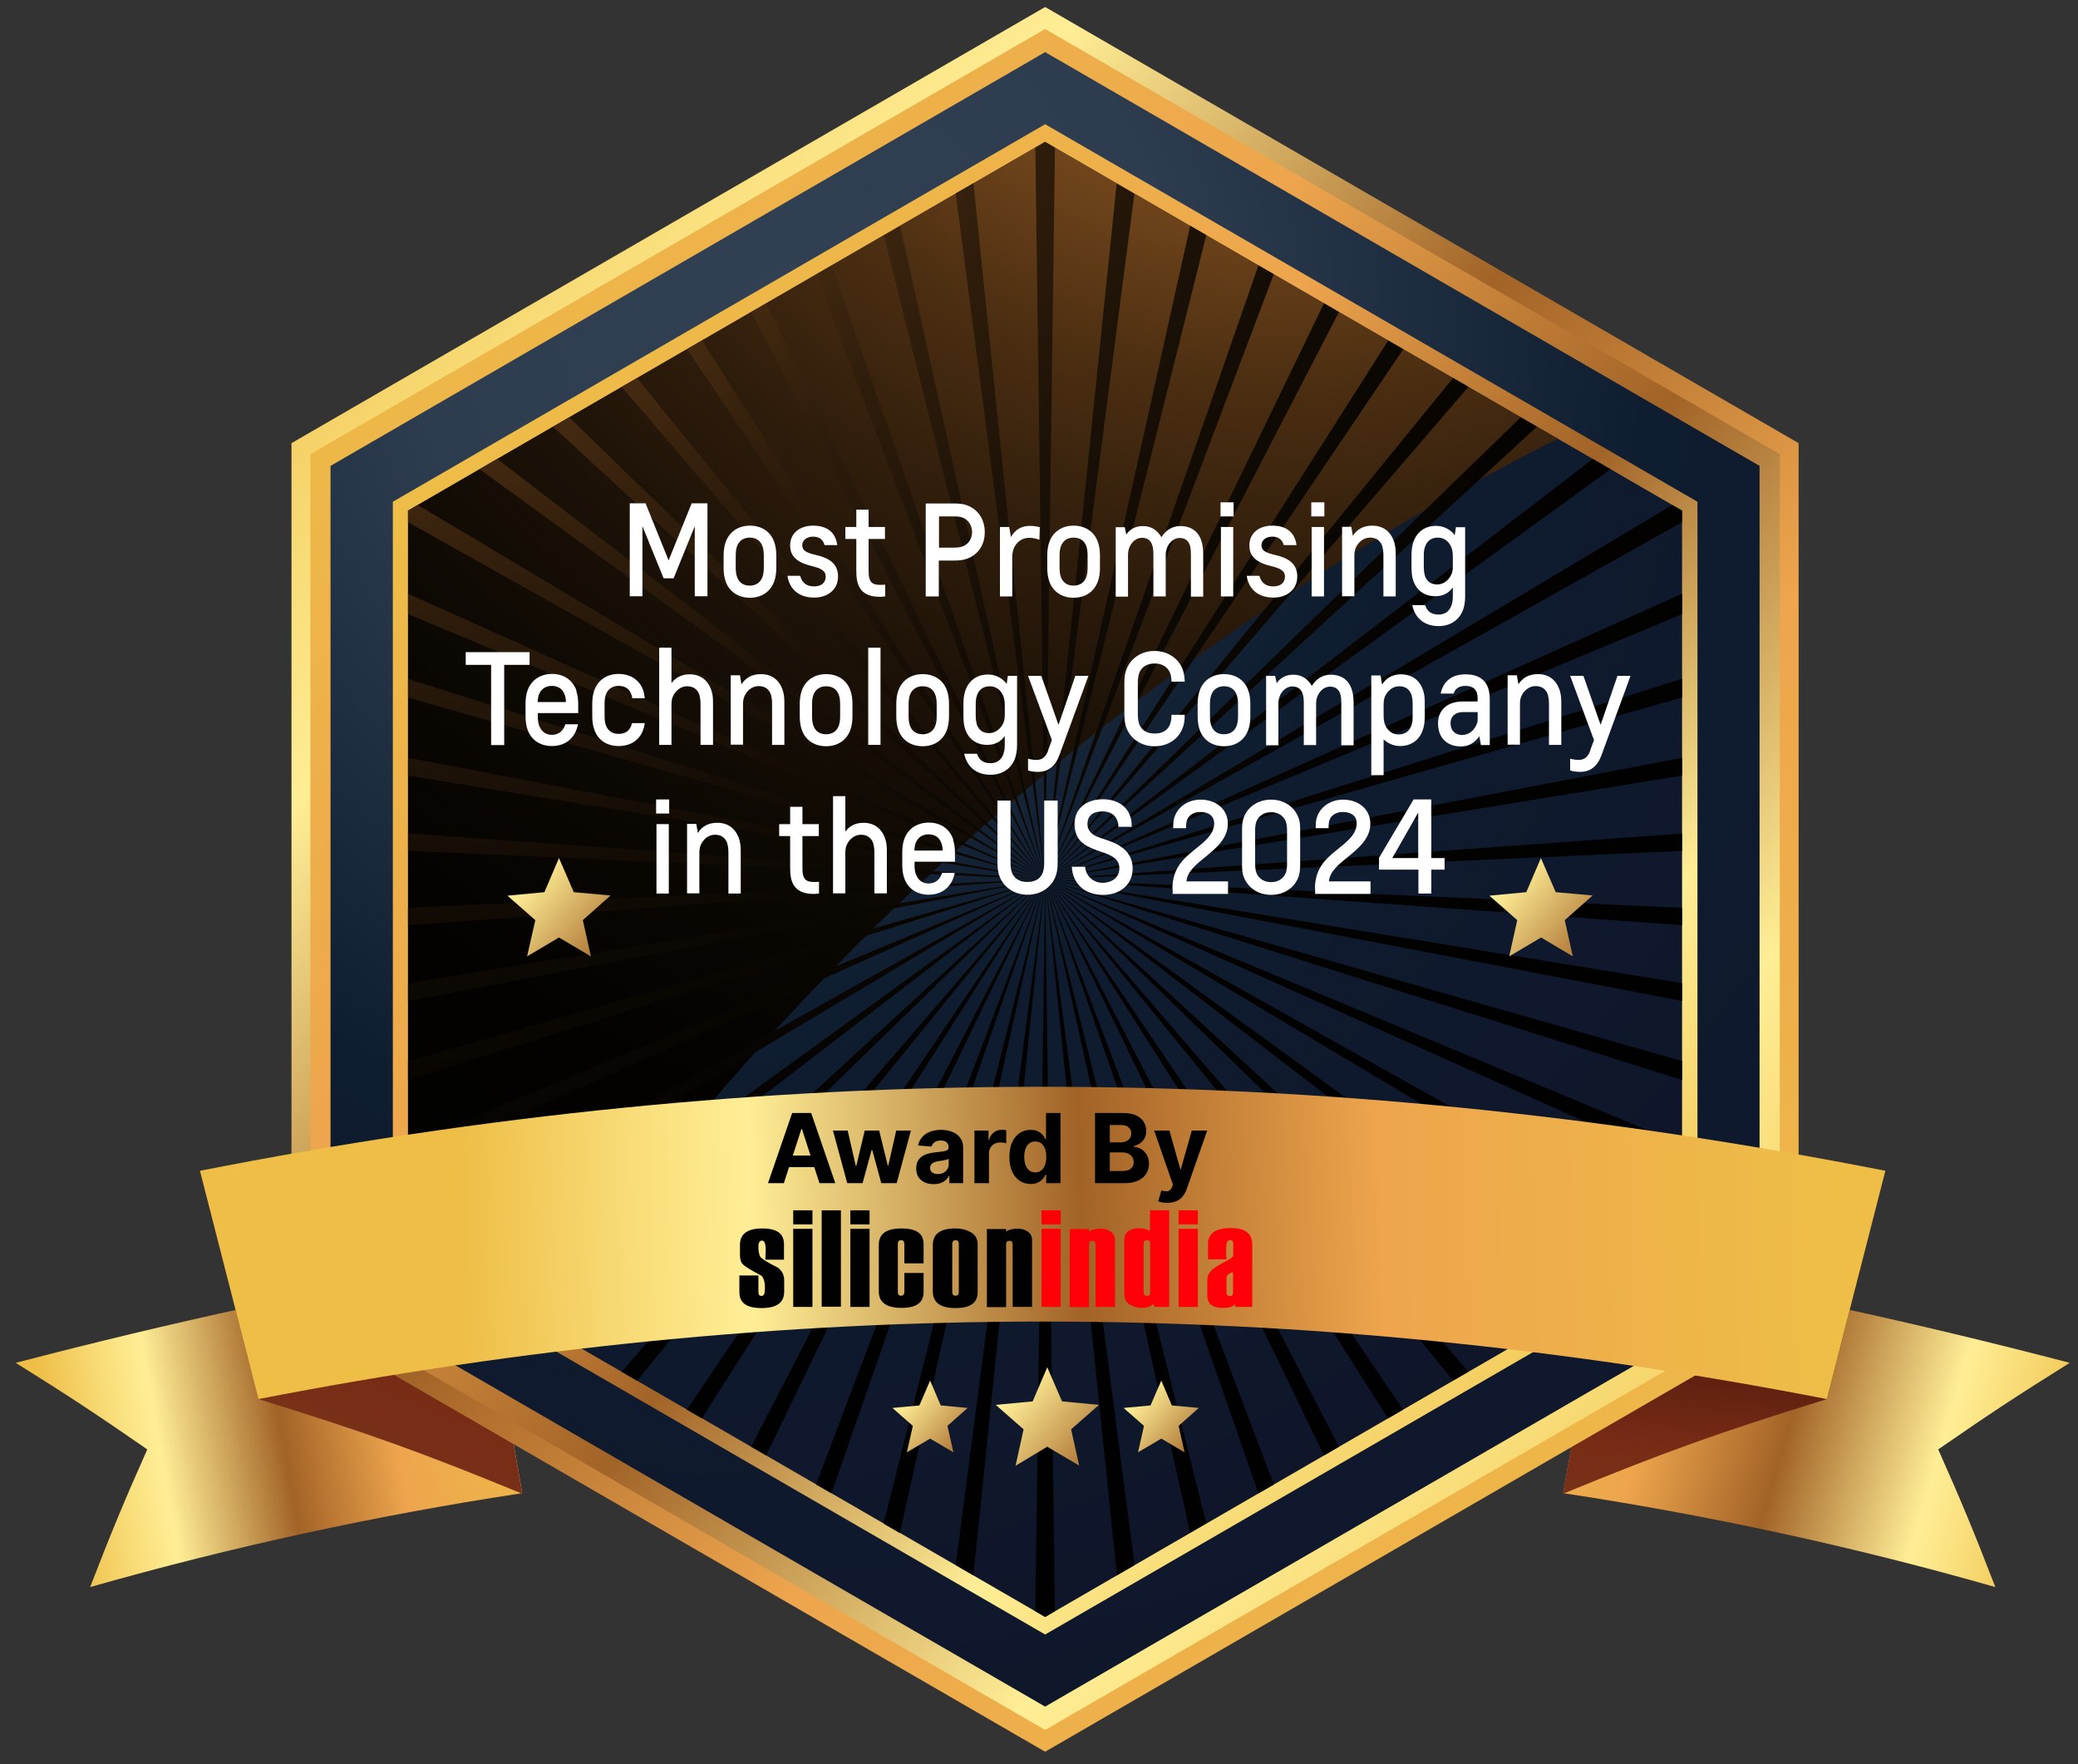 <svg width="86" height="73" viewBox="0 0 86 73" fill="none" xmlns="http://www.w3.org/2000/svg">
<rect x="0" y="0" width="86" height="73" fill="#333333" stroke="none"/>
<g clip-path="url(#clip0_212_9182)">
<path d="M21.614 61.789C15.566 62.707 9.589 64.007 3.731 65.675C4.614 63.393 5.084 62.252 6.095 59.978C3.97 58.51 2.887 57.792 0.651 56.396C7.074 54.72 13.377 53.348 19.935 52.207C20.604 56.037 20.946 57.952 21.614 61.789Z" fill="url(#paint0_linear_212_9182)"/>
<path d="M64.695 61.789C70.744 62.707 76.721 63.999 82.579 65.675C81.695 63.393 81.226 62.252 80.215 59.978C82.34 58.51 83.422 57.792 85.659 56.396C79.236 54.72 72.933 53.348 66.375 52.207C65.706 56.037 65.364 57.952 64.695 61.789Z" fill="url(#paint1_linear_212_9182)"/>
<path d="M21.614 61.813C17.404 60.082 15.216 59.3 10.695 57.896C9.724 54.114 9.246 52.231 8.275 48.449C13.091 49.782 15.43 50.548 19.935 52.231C20.604 56.061 20.946 57.976 21.614 61.813Z" fill="url(#paint2_linear_212_9182)"/>
<path d="M64.688 61.813C68.898 60.082 71.086 59.3 75.607 57.896C76.578 54.114 77.055 52.231 78.026 48.449C73.211 49.782 70.871 50.548 66.367 52.231C65.69 56.061 65.356 57.976 64.688 61.813Z" fill="url(#paint3_linear_212_9182)"/>
<path d="M74.437 54.441L43.254 72.489L12.064 54.441V18.338L43.254 0.29L74.437 18.338V54.441Z" fill="url(#paint4_linear_212_9182)"/>
<path style="mix-blend-mode:screen" d="M12.844 18.793L43.254 1.2L73.657 18.793V53.986L43.254 71.587L12.844 53.986V18.793Z" fill="url(#paint5_linear_212_9182)"/>
<path d="M72.821 53.508L43.254 70.622L13.679 53.508V19.279L43.254 2.157L72.821 19.279V53.508Z" fill="url(#paint6_radial_212_9182)"/>
<path d="M16.258 20.763L43.254 5.141L70.251 20.763V52.016L43.254 67.638L16.258 52.016V20.763Z" fill="url(#paint7_linear_212_9182)"/>
<path d="M69.614 51.648L43.254 66.912L16.887 51.648V21.13L43.254 5.875L69.614 21.13V51.648Z" fill="url(#paint8_radial_212_9182)"/>
<path style="mix-blend-mode:screen" d="M35.335 39.226C43.907 30.633 53.776 23.548 64.472 18.154L43.246 5.867L16.887 21.13V51.649L22.378 54.824C26.206 49.271 30.536 44.037 35.343 39.226H35.335Z" fill="url(#paint9_radial_212_9182)"/>
<path style="mix-blend-mode:screen" d="M34.412 61.797L43.246 36.393L33.775 61.43L34.412 61.797ZM31.706 60.226L43.246 36.385L31.085 59.867L31.706 60.226ZM29.048 58.694L43.246 36.393L28.427 58.335L29.048 58.694ZM26.366 57.138L43.254 36.393L25.729 56.771L26.366 57.138ZM37.245 63.433L43.246 36.393L36.569 63.05L37.237 63.441L37.245 63.433ZM40.286 65.188L43.254 36.385L39.553 64.765L40.286 65.188ZM16.887 44.691L43.254 36.393L16.887 43.909V44.691ZM43.254 66.912L43.66 66.672L43.254 36.393L42.848 66.672L43.254 66.912ZM16.887 48.21L43.254 36.385L16.887 47.356V48.202V48.21ZM16.887 38.284L43.254 36.385L16.887 37.566V38.284ZM16.887 51.648L17.293 51.88L43.254 36.385L16.887 51.17V51.648ZM23.564 55.51L43.254 36.385L22.896 55.119L23.564 55.51ZM20.58 53.787L43.246 36.385L19.847 53.356L20.58 53.779V53.787ZM16.887 41.428L43.254 36.393L16.887 40.694V41.428ZM69.614 43.909L43.246 36.393L69.614 44.691V43.909ZM66.653 53.364L43.254 36.393L65.921 53.795L66.653 53.372V53.364ZM46.955 64.765L43.254 36.385L46.223 65.188L46.955 64.765ZM69.614 47.364L43.246 36.393L69.614 48.218V47.372V47.364ZM69.614 37.566L43.246 36.385L69.614 38.284V37.566ZM69.614 40.686L43.246 36.385L69.614 41.42V40.686ZM69.614 51.648V51.17L43.246 36.385L69.208 51.88L69.614 51.648ZM49.924 63.042L43.246 36.385L49.255 63.425L49.924 63.034V63.042ZM63.613 55.119L43.254 36.385L62.944 55.51L63.613 55.119ZM55.415 59.867L43.254 36.385L54.794 60.226L55.415 59.867ZM60.772 56.763L43.246 36.385L60.135 57.13L60.772 56.763ZM58.066 58.335L43.246 36.393L57.445 58.694L58.066 58.335ZM52.717 61.43L43.246 36.393L52.081 61.797L52.717 61.43ZM57.453 14.093L43.254 36.393L58.074 14.452L57.453 14.093ZM54.794 12.553L43.254 36.393L55.415 12.912L54.794 12.553ZM60.135 15.641L43.246 36.385L60.772 16.008L60.135 15.641ZM46.215 7.59L43.246 36.393L46.947 8.021L46.215 7.598V7.59ZM49.255 9.346L43.246 36.385L49.924 9.729L49.255 9.338V9.346ZM52.081 10.981L43.246 36.385L52.717 11.348L52.081 10.981ZM62.936 17.268L43.246 36.393L63.605 17.66L62.936 17.268ZM69.614 31.359L43.246 36.393L69.614 32.093V31.359ZM69.614 34.494L43.246 36.393L69.614 35.212V34.494ZM65.921 18.992L43.254 36.393L66.653 19.415L65.921 18.992ZM69.614 28.088L43.246 36.385L69.614 28.861V28.08V28.088ZM69.614 21.13L69.208 20.899L43.246 36.393L69.614 21.609V21.13ZM69.614 24.569L43.246 36.393L69.614 25.415V24.569ZM25.729 16.016L43.254 36.393L26.366 15.649L25.729 16.016ZM16.887 25.415L43.254 36.393L16.887 24.569V25.415ZM22.888 17.66L43.246 36.393L23.556 17.268L22.888 17.66ZM19.847 19.415L43.246 36.393L20.58 18.992L19.847 19.415ZM16.887 21.13V21.609L43.254 36.393L17.293 20.899L16.887 21.13ZM43.254 5.875L42.848 6.114L43.254 36.393L43.66 6.114L43.254 5.875ZM16.887 28.869L43.254 36.393L16.887 28.096V28.877V28.869ZM16.887 32.093L43.254 36.393L16.887 31.359V32.093ZM36.577 9.737L43.254 36.393L37.253 9.354L36.585 9.745L36.577 9.737ZM33.783 11.356L43.254 36.393L34.42 10.989L33.783 11.356ZM39.553 8.013L43.254 36.385L40.286 7.582L39.553 8.005V8.013ZM16.887 35.205L43.254 36.385L16.887 34.486V35.205ZM28.435 14.452L43.254 36.393L29.056 14.093L28.435 14.452ZM31.093 12.912L43.254 36.393L31.714 12.553L31.093 12.912Z" fill="url(#paint10_radial_212_9182)"/>
<path d="M65.093 39.577L63.78 38.795L62.459 39.577L62.793 38.077L61.639 37.064L63.167 36.92L63.772 35.508L64.385 36.92L65.913 37.056L64.759 38.077L65.093 39.577Z" fill="url(#paint11_linear_212_9182)"/>
<path d="M24.456 39.577L23.134 38.795L21.813 39.577L22.155 38.077L21.002 37.064L22.53 36.92L23.134 35.508L23.747 36.92L25.267 37.056L24.121 38.077L24.456 39.577Z" fill="url(#paint12_linear_212_9182)"/>
<path d="M44.663 60.648L43.342 59.867L42.029 60.656L42.363 59.148L41.209 58.135L42.737 57.992L43.342 56.579L43.955 57.992L45.483 58.135L44.329 59.148L44.663 60.648Z" fill="url(#paint13_linear_212_9182)"/>
<path d="M49.024 60.098L48.061 59.532L47.098 60.098L47.345 59.005L46.502 58.263L47.616 58.159L48.061 57.13L48.499 58.159L49.613 58.263L48.778 59.005L49.024 60.098Z" fill="url(#paint14_linear_212_9182)"/>
<path d="M39.458 60.098L38.495 59.532L37.532 60.098L37.779 59.005L36.935 58.263L38.049 58.159L38.495 57.13L38.933 58.159L40.047 58.263L39.211 59.005L39.458 60.098Z" fill="url(#paint15_linear_212_9182)"/>
<path d="M75.607 57.896C53.633 53.619 32.669 53.619 10.695 57.896C9.724 54.114 9.246 52.231 8.275 48.449C31.826 43.813 54.476 43.813 78.026 48.449C77.055 52.223 76.578 54.114 75.607 57.896Z" fill="url(#paint16_linear_212_9182)"/>
<path d="M27.886 23.931H27.464L26.588 21.776C26.588 21.776 26.588 21.944 26.588 22.072V24.673H26.063V20.827H26.716L27.671 23.189L28.626 20.827H29.279V24.673H28.753V22.072C28.753 21.944 28.753 21.776 28.753 21.776L27.878 23.931H27.886Z" fill="white"/>
<path d="M32.128 23.508C32.128 23.723 32.096 23.899 32.048 24.042C31.897 24.481 31.523 24.736 31.038 24.736C30.552 24.736 30.17 24.481 30.027 24.042C29.979 23.907 29.947 23.723 29.947 23.508V22.981C29.947 22.766 29.979 22.582 30.027 22.447C30.178 22.008 30.552 21.752 31.038 21.752C31.523 21.752 31.905 22.008 32.048 22.447C32.096 22.582 32.128 22.766 32.128 22.981V23.508ZM31.611 22.989C31.611 22.814 31.587 22.678 31.547 22.582C31.459 22.359 31.276 22.247 31.03 22.247C30.783 22.247 30.6 22.367 30.512 22.582C30.473 22.678 30.449 22.814 30.449 22.989V23.492C30.449 23.667 30.473 23.803 30.512 23.899C30.6 24.122 30.783 24.234 31.03 24.234C31.276 24.234 31.459 24.114 31.547 23.899C31.587 23.803 31.611 23.667 31.611 23.492V22.989Z" fill="white"/>
<path d="M32.701 22.566C32.701 22.072 33.091 21.752 33.648 21.752C34.205 21.752 34.579 22.008 34.651 22.558H34.126C34.062 22.327 33.903 22.207 33.648 22.207C33.393 22.207 33.202 22.351 33.202 22.558C33.202 22.766 33.33 22.861 33.736 22.957C34.261 23.077 34.683 23.284 34.683 23.859C34.683 24.401 34.253 24.729 33.696 24.729C33.091 24.729 32.677 24.409 32.59 23.827H33.115C33.194 24.114 33.377 24.266 33.688 24.266C33.998 24.266 34.165 24.114 34.173 23.875C34.173 23.619 34.006 23.524 33.553 23.412C32.757 23.221 32.701 22.806 32.701 22.566Z" fill="white"/>
<path d="M36.617 24.681C36.545 24.689 36.489 24.697 36.426 24.697C35.877 24.697 35.566 24.489 35.471 24.018C35.447 23.907 35.439 23.755 35.439 23.588V22.303H34.985V21.808H35.439V21.09H35.948V21.808H36.625V22.303H35.948V23.596C35.948 23.747 35.956 23.859 35.98 23.931C36.036 24.138 36.171 24.202 36.434 24.202C36.497 24.202 36.537 24.202 36.633 24.194V24.681H36.617Z" fill="white"/>
<path d="M38.853 23.189V24.681H38.312V20.835H39.474C39.736 20.835 39.896 20.859 40.031 20.915C40.477 21.082 40.755 21.489 40.755 22.024C40.755 22.558 40.477 22.949 40.031 23.117C39.896 23.165 39.744 23.197 39.474 23.197H38.853V23.189ZM39.474 22.662C39.705 22.662 39.824 22.63 39.919 22.574C40.111 22.471 40.23 22.263 40.23 22.024C40.23 21.784 40.111 21.561 39.919 21.457C39.824 21.401 39.712 21.369 39.474 21.369H38.861V22.662H39.474Z" fill="white"/>
<path d="M43.016 22.335C42.88 22.287 42.745 22.255 42.594 22.255C42.204 22.255 41.893 22.574 41.893 23.037V24.681H41.384V21.808H41.766L41.838 22.223C42.021 21.912 42.267 21.761 42.634 21.761C42.769 21.761 42.92 21.784 43.032 21.816L43.016 22.343V22.335Z" fill="white"/>
<path d="M45.523 23.508C45.523 23.723 45.491 23.899 45.443 24.042C45.292 24.481 44.918 24.736 44.432 24.736C43.947 24.736 43.565 24.481 43.421 24.042C43.374 23.907 43.342 23.723 43.342 23.508V22.981C43.342 22.766 43.374 22.582 43.421 22.447C43.573 22.008 43.947 21.752 44.432 21.752C44.918 21.752 45.3 22.008 45.443 22.447C45.491 22.582 45.523 22.766 45.523 22.981V23.508ZM45.013 22.989C45.013 22.814 44.989 22.678 44.95 22.582C44.862 22.359 44.679 22.247 44.432 22.247C44.185 22.247 44.002 22.367 43.915 22.582C43.875 22.678 43.851 22.814 43.851 22.989V23.492C43.851 23.667 43.875 23.803 43.915 23.899C44.002 24.122 44.185 24.234 44.432 24.234C44.679 24.234 44.862 24.114 44.95 23.899C44.989 23.803 45.013 23.667 45.013 23.492V22.989Z" fill="white"/>
<path d="M48.244 24.681H47.735V22.918C47.735 22.495 47.6 22.255 47.257 22.255C46.947 22.255 46.684 22.574 46.684 22.949V24.689H46.175V21.816H46.549L46.613 22.12C46.764 21.896 46.995 21.769 47.297 21.769C47.663 21.769 47.902 21.952 48.069 22.231C48.228 21.968 48.491 21.769 48.849 21.769C49.343 21.769 49.645 22.04 49.748 22.479C49.78 22.606 49.796 22.774 49.796 22.957V24.689H49.287V22.973C49.287 22.822 49.279 22.694 49.255 22.598C49.191 22.383 49.064 22.263 48.817 22.263C48.507 22.263 48.244 22.582 48.244 22.957V24.697V24.681Z" fill="white"/>
<path d="M50.513 20.787H51.054V21.37H50.513V20.787ZM50.529 21.808H51.038V24.681H50.529V21.808Z" fill="white"/>
<path d="M51.707 22.566C51.707 22.072 52.097 21.752 52.654 21.752C53.211 21.752 53.585 22.008 53.657 22.558H53.131C53.068 22.327 52.908 22.207 52.654 22.207C52.399 22.207 52.208 22.351 52.208 22.558C52.208 22.766 52.335 22.861 52.741 22.957C53.267 23.077 53.688 23.284 53.688 23.859C53.688 24.401 53.259 24.729 52.702 24.729C52.097 24.729 51.683 24.409 51.595 23.827H52.12C52.2 24.114 52.383 24.266 52.694 24.266C53.004 24.266 53.171 24.114 53.179 23.875C53.179 23.619 53.012 23.524 52.558 23.412C51.762 23.221 51.707 22.806 51.707 22.566Z" fill="white"/>
<path d="M54.269 20.787H54.81V21.37H54.269V20.787ZM54.285 21.808H54.795V24.681H54.285V21.808Z" fill="white"/>
<path d="M57.715 22.494C57.755 22.614 57.763 22.806 57.763 22.957V24.681H57.254V22.973C57.254 22.806 57.23 22.694 57.206 22.598C57.127 22.375 56.959 22.247 56.697 22.247C56.434 22.247 56.219 22.431 56.116 22.654C56.076 22.742 56.052 22.837 56.052 23.005V24.673H55.543V21.8H55.925L55.988 22.175C56.156 21.912 56.41 21.752 56.792 21.752C57.27 21.752 57.588 22.024 57.715 22.486V22.494Z" fill="white"/>
<path d="M60.063 25.072C60.103 24.976 60.127 24.84 60.127 24.665V24.601C60.127 24.473 60.127 24.306 60.127 24.306C59.968 24.529 59.737 24.673 59.403 24.673C58.925 24.673 58.583 24.401 58.464 23.939C58.432 23.819 58.416 23.628 58.416 23.476V22.997C58.416 22.822 58.432 22.654 58.464 22.534C58.591 22.024 58.965 21.761 59.434 21.761C59.745 21.761 60.039 21.912 60.206 22.151L60.254 21.816H60.636V24.681C60.636 24.896 60.604 25.08 60.557 25.215C60.406 25.654 60.023 25.909 59.538 25.909C58.989 25.909 58.567 25.614 58.448 25.04H58.981C59.068 25.319 59.259 25.431 59.538 25.431C59.785 25.431 59.968 25.311 60.055 25.088L60.063 25.072ZM60.127 23.029C60.127 22.901 60.111 22.79 60.087 22.71C60.008 22.455 59.809 22.247 59.506 22.247C59.228 22.247 59.044 22.399 58.973 22.638C58.941 22.726 58.925 22.83 58.925 22.989V23.46C58.925 23.628 58.949 23.739 58.973 23.835C59.053 24.058 59.22 24.186 59.482 24.186C59.745 24.186 59.96 24.003 60.063 23.779C60.103 23.691 60.127 23.596 60.127 23.428V23.037V23.029Z" fill="white"/>
<path d="M21.917 26.987V27.513H20.866V30.832H20.325V27.513H19.274V26.987H21.909H21.917Z" fill="white"/>
<path d="M23.851 28.598C23.898 28.734 23.93 28.917 23.93 29.133V29.508H22.259V29.683C22.259 30.122 22.482 30.409 22.84 30.409C23.11 30.409 23.317 30.25 23.397 29.971H23.922C23.803 30.561 23.389 30.872 22.84 30.872C22.354 30.872 21.972 30.617 21.829 30.178C21.781 30.042 21.75 29.859 21.75 29.643V29.117C21.75 28.901 21.781 28.718 21.829 28.582C21.98 28.143 22.362 27.888 22.848 27.888C23.333 27.888 23.707 28.143 23.859 28.582L23.851 28.598ZM22.259 29.053H23.421C23.421 28.909 23.397 28.806 23.357 28.718C23.27 28.495 23.079 28.383 22.84 28.383C22.601 28.383 22.402 28.503 22.315 28.718C22.275 28.806 22.259 28.909 22.251 29.053H22.259Z" fill="white"/>
<path d="M26.159 29.923H26.684C26.668 30.026 26.652 30.114 26.62 30.194C26.469 30.633 26.095 30.872 25.602 30.872C25.108 30.872 24.734 30.617 24.591 30.178C24.543 30.042 24.511 29.859 24.511 29.643V29.117C24.511 28.901 24.543 28.718 24.591 28.582C24.742 28.143 25.116 27.888 25.602 27.888C26.087 27.888 26.469 28.136 26.62 28.566C26.652 28.662 26.668 28.766 26.684 28.893H26.167C26.159 28.822 26.143 28.758 26.119 28.71C26.031 28.487 25.848 28.383 25.602 28.383C25.355 28.383 25.172 28.503 25.084 28.718C25.044 28.814 25.021 28.949 25.021 29.125V29.628C25.021 29.803 25.044 29.939 25.084 30.034C25.172 30.258 25.355 30.369 25.602 30.369C25.848 30.369 26.031 30.266 26.119 30.042C26.135 30.011 26.151 29.963 26.159 29.907V29.923Z" fill="white"/>
<path d="M28.992 30.832V29.125C28.992 28.957 28.968 28.846 28.944 28.75C28.865 28.526 28.698 28.399 28.435 28.399C28.172 28.399 27.957 28.582 27.854 28.806C27.814 28.893 27.79 28.989 27.79 29.157V30.824H27.281V26.803H27.79V27.976C27.79 28.104 27.79 28.271 27.79 28.271C27.95 28.048 28.196 27.904 28.538 27.904C29.016 27.904 29.334 28.175 29.462 28.638C29.502 28.758 29.509 28.949 29.509 29.101V30.824H29L28.992 30.832Z" fill="white"/>
<path d="M32.414 28.638C32.454 28.758 32.462 28.949 32.462 29.101V30.824H31.953V29.117C31.953 28.949 31.929 28.837 31.905 28.742C31.826 28.518 31.658 28.391 31.396 28.391C31.133 28.391 30.918 28.574 30.815 28.798C30.775 28.885 30.751 28.981 30.751 29.149V30.816H30.242V27.944H30.624L30.687 28.319C30.855 28.056 31.109 27.896 31.491 27.896C31.969 27.896 32.287 28.167 32.414 28.63V28.638Z" fill="white"/>
<path d="M35.28 29.651C35.28 29.867 35.248 30.042 35.2 30.186C35.049 30.625 34.675 30.88 34.189 30.88C33.704 30.88 33.322 30.625 33.178 30.186C33.131 30.05 33.099 29.867 33.099 29.651V29.125C33.099 28.909 33.131 28.726 33.178 28.59C33.33 28.151 33.704 27.896 34.189 27.896C34.675 27.896 35.057 28.151 35.2 28.59C35.248 28.726 35.28 28.909 35.28 29.125V29.651ZM34.77 29.141C34.77 28.965 34.746 28.829 34.707 28.734C34.619 28.51 34.436 28.399 34.189 28.399C33.943 28.399 33.76 28.518 33.672 28.734C33.632 28.829 33.608 28.965 33.608 29.141V29.643C33.608 29.819 33.632 29.954 33.672 30.05C33.76 30.274 33.943 30.385 34.189 30.385C34.436 30.385 34.619 30.266 34.707 30.05C34.746 29.954 34.77 29.819 34.77 29.643V29.141Z" fill="white"/>
<path d="M35.932 26.803H36.441V30.824H35.932V26.803Z" fill="white"/>
<path d="M39.275 29.651C39.275 29.867 39.243 30.042 39.195 30.186C39.044 30.625 38.67 30.88 38.185 30.88C37.699 30.88 37.317 30.625 37.174 30.186C37.126 30.05 37.094 29.867 37.094 29.651V29.125C37.094 28.909 37.126 28.726 37.174 28.59C37.325 28.151 37.699 27.896 38.185 27.896C38.67 27.896 39.052 28.151 39.195 28.59C39.243 28.726 39.275 28.909 39.275 29.125V29.651ZM38.766 29.141C38.766 28.965 38.742 28.829 38.702 28.734C38.614 28.51 38.431 28.399 38.185 28.399C37.938 28.399 37.755 28.518 37.667 28.734C37.627 28.829 37.604 28.965 37.604 29.141V29.643C37.604 29.819 37.627 29.954 37.667 30.05C37.755 30.274 37.938 30.385 38.185 30.385C38.431 30.385 38.614 30.266 38.702 30.05C38.742 29.954 38.766 29.819 38.766 29.643V29.141Z" fill="white"/>
<path d="M41.519 31.223C41.559 31.128 41.583 30.992 41.583 30.816V30.753C41.583 30.625 41.583 30.457 41.583 30.457C41.424 30.681 41.193 30.824 40.859 30.824C40.381 30.824 40.039 30.553 39.92 30.09C39.888 29.971 39.872 29.779 39.872 29.628V29.149C39.872 28.973 39.888 28.806 39.92 28.686C40.047 28.175 40.421 27.912 40.891 27.912C41.201 27.912 41.495 28.064 41.663 28.303L41.71 27.968H42.092V30.832C42.092 31.048 42.06 31.231 42.013 31.367C41.861 31.806 41.48 32.061 40.994 32.061C40.445 32.061 40.023 31.766 39.904 31.191H40.437C40.525 31.471 40.715 31.582 40.994 31.582C41.241 31.582 41.424 31.463 41.511 31.239L41.519 31.223ZM41.583 29.181C41.583 29.053 41.567 28.941 41.543 28.862C41.464 28.606 41.265 28.399 40.962 28.399C40.684 28.399 40.501 28.55 40.429 28.79C40.397 28.878 40.381 28.981 40.381 29.141V29.612C40.381 29.779 40.405 29.891 40.429 29.987C40.508 30.21 40.676 30.338 40.938 30.338C41.201 30.338 41.416 30.154 41.519 29.931C41.559 29.843 41.583 29.747 41.583 29.58V29.189V29.181Z" fill="white"/>
<path d="M43.382 31.032L43.533 30.625L42.546 27.968H43.095L43.803 29.986H43.811L44.504 27.968H45.045L43.851 31.231C43.676 31.718 43.382 31.941 42.952 31.941C42.801 31.941 42.657 31.917 42.546 31.885V31.399C42.657 31.422 42.761 31.447 42.896 31.447C43.175 31.447 43.302 31.279 43.389 31.032H43.382Z" fill="white"/>
<path d="M48.483 29.58H49.032C49.032 29.819 49 30.003 48.937 30.146C48.746 30.625 48.284 30.88 47.799 30.88H47.759C47.281 30.88 46.82 30.617 46.629 30.146C46.565 29.994 46.533 29.811 46.533 29.564V28.255C46.533 28.008 46.565 27.824 46.629 27.673C46.82 27.202 47.281 26.939 47.759 26.939H47.799C48.276 26.939 48.746 27.202 48.937 27.673C48.992 27.816 49.024 27.992 49.032 28.207H48.483C48.483 28.056 48.459 27.92 48.411 27.816C48.292 27.561 48.045 27.457 47.807 27.457H47.767C47.528 27.457 47.273 27.561 47.162 27.816C47.114 27.928 47.09 28.08 47.09 28.255V29.564C47.09 29.739 47.114 29.891 47.162 30.003C47.281 30.258 47.528 30.354 47.767 30.354H47.807C48.045 30.354 48.3 30.258 48.411 30.003C48.459 29.899 48.483 29.755 48.483 29.58Z" fill="white"/>
<path d="M51.746 29.651C51.746 29.867 51.715 30.042 51.667 30.186C51.516 30.625 51.142 30.88 50.656 30.88C50.17 30.88 49.788 30.625 49.645 30.186C49.597 30.05 49.566 29.867 49.566 29.651V29.125C49.566 28.909 49.597 28.726 49.645 28.59C49.797 28.151 50.17 27.896 50.656 27.896C51.142 27.896 51.523 28.151 51.667 28.59C51.715 28.726 51.746 28.909 51.746 29.125V29.651ZM51.237 29.141C51.237 28.965 51.213 28.829 51.173 28.734C51.086 28.51 50.903 28.399 50.656 28.399C50.409 28.399 50.226 28.518 50.139 28.734C50.099 28.829 50.075 28.965 50.075 29.141V29.643C50.075 29.819 50.099 29.954 50.139 30.05C50.226 30.274 50.409 30.385 50.656 30.385C50.903 30.385 51.086 30.266 51.173 30.05C51.213 29.954 51.237 29.819 51.237 29.643V29.141Z" fill="white"/>
<path d="M54.468 30.832H53.959V29.069C53.959 28.646 53.824 28.407 53.481 28.407C53.171 28.407 52.908 28.726 52.908 29.101V30.84H52.399V27.968H52.773L52.837 28.271C52.988 28.048 53.219 27.92 53.521 27.92C53.887 27.92 54.126 28.103 54.293 28.383C54.452 28.119 54.715 27.92 55.073 27.92C55.566 27.92 55.869 28.191 55.972 28.63C56.004 28.758 56.02 28.925 56.02 29.109V30.84H55.511V29.125C55.511 28.973 55.503 28.845 55.479 28.75C55.415 28.534 55.288 28.415 55.041 28.415C54.731 28.415 54.468 28.734 54.468 29.109V30.848V30.832Z" fill="white"/>
<path d="M57.262 30.585C57.262 30.585 57.262 30.752 57.262 30.88V32.077H56.752V27.952H57.135L57.198 28.327C57.365 28.064 57.62 27.904 57.978 27.904C58.456 27.904 58.798 28.175 58.917 28.638C58.957 28.758 58.965 28.949 58.965 29.101V29.635C58.965 29.811 58.949 29.979 58.917 30.098C58.79 30.609 58.416 30.872 57.946 30.872C57.668 30.872 57.413 30.752 57.246 30.577L57.262 30.585ZM57.262 29.611C57.262 29.739 57.278 29.851 57.302 29.931C57.381 30.186 57.58 30.393 57.883 30.393C58.161 30.393 58.344 30.242 58.416 30.002C58.448 29.915 58.464 29.811 58.464 29.651V29.125C58.464 28.957 58.44 28.846 58.416 28.75C58.336 28.526 58.169 28.399 57.907 28.399C57.644 28.399 57.429 28.582 57.325 28.806C57.286 28.893 57.262 28.989 57.262 29.157V29.604V29.611Z" fill="white"/>
<path d="M59.626 28.694C59.721 28.215 60.071 27.904 60.644 27.904C61.337 27.904 61.655 28.271 61.655 28.933V30.832H61.289L61.225 30.465C61.05 30.721 60.795 30.888 60.461 30.888C59.888 30.888 59.514 30.537 59.514 29.931C59.514 29.396 59.888 29.029 60.533 29.029H61.154V28.893C61.154 28.558 60.986 28.383 60.644 28.383C60.366 28.383 60.222 28.51 60.159 28.702H59.626V28.694ZM60.541 30.409C60.891 30.409 61.154 30.042 61.154 29.779V29.468H60.541C60.238 29.468 60.032 29.635 60.032 29.923C60.032 30.218 60.199 30.417 60.541 30.417V30.409Z" fill="white"/>
<path d="M64.568 28.638C64.608 28.758 64.616 28.949 64.616 29.101V30.824H64.106V29.117C64.106 28.949 64.082 28.837 64.059 28.742C63.979 28.518 63.812 28.391 63.549 28.391C63.287 28.391 63.072 28.574 62.968 28.798C62.928 28.885 62.905 28.981 62.905 29.149V30.816H62.395V27.944H62.777L62.841 28.319C63.008 28.056 63.263 27.896 63.645 27.896C64.122 27.896 64.441 28.167 64.568 28.63V28.638Z" fill="white"/>
<path d="M65.818 31.032L65.969 30.625L64.982 27.968H65.531L66.239 29.986H66.247L66.94 27.968H67.481L66.287 31.231C66.112 31.718 65.818 31.941 65.388 31.941C65.237 31.941 65.093 31.917 64.982 31.885V31.399C65.093 31.422 65.197 31.447 65.332 31.447C65.611 31.447 65.738 31.279 65.826 31.032H65.818Z" fill="white"/>
<path d="M27.154 33.082H27.695V33.665H27.154V33.082ZM27.169 34.103H27.679V36.976H27.169V34.103Z" fill="white"/>
<path d="M30.608 34.79C30.648 34.909 30.656 35.101 30.656 35.252V36.976H30.146V35.268C30.146 35.101 30.122 34.989 30.098 34.893C30.019 34.67 29.852 34.542 29.589 34.542C29.326 34.542 29.112 34.726 29.008 34.949C28.968 35.037 28.944 35.133 28.944 35.3V36.968H28.435V34.096H28.817L28.881 34.471C29.048 34.207 29.303 34.048 29.685 34.048C30.162 34.048 30.48 34.319 30.608 34.782V34.79Z" fill="white"/>
<path d="M33.879 36.976C33.807 36.984 33.752 36.992 33.688 36.992C33.139 36.992 32.828 36.784 32.733 36.314C32.709 36.202 32.701 36.05 32.701 35.883V34.598H32.247V34.104H32.701V33.386H33.21V34.104H33.887V34.598H33.21V35.891C33.21 36.042 33.218 36.154 33.242 36.226C33.298 36.433 33.433 36.497 33.696 36.497C33.76 36.497 33.799 36.497 33.895 36.489V36.976H33.879Z" fill="white"/>
<path d="M36.187 36.976V35.268C36.187 35.101 36.163 34.989 36.139 34.893C36.06 34.67 35.892 34.542 35.63 34.542C35.367 34.542 35.152 34.726 35.049 34.949C35.009 35.037 34.985 35.133 34.985 35.3V36.968H34.476V32.947H34.985V34.119C34.985 34.247 34.985 34.415 34.985 34.415C35.144 34.191 35.391 34.048 35.733 34.048C36.211 34.048 36.529 34.319 36.657 34.782C36.696 34.901 36.704 35.093 36.704 35.244V36.968H36.195L36.187 36.976Z" fill="white"/>
<path d="M39.442 34.75C39.49 34.885 39.522 35.069 39.522 35.284V35.659H37.85V35.835C37.85 36.274 38.073 36.561 38.431 36.561C38.702 36.561 38.909 36.401 38.988 36.122H39.514C39.394 36.712 38.98 37.024 38.431 37.024C37.946 37.024 37.564 36.768 37.42 36.329C37.373 36.194 37.341 36.01 37.341 35.795V35.268C37.341 35.053 37.373 34.869 37.42 34.734C37.572 34.295 37.954 34.04 38.439 34.04C38.925 34.04 39.299 34.295 39.45 34.734L39.442 34.75ZM37.85 35.197H39.012C39.012 35.053 38.988 34.949 38.949 34.861C38.861 34.638 38.67 34.526 38.431 34.526C38.192 34.526 37.993 34.646 37.906 34.861C37.866 34.949 37.85 35.053 37.842 35.197H37.85Z" fill="white"/>
<path d="M43.23 33.13H43.772V35.707C43.772 35.955 43.74 36.138 43.676 36.29C43.485 36.76 43.023 37.024 42.546 37.024H42.506C42.029 37.024 41.567 36.76 41.376 36.29C41.312 36.138 41.281 35.955 41.281 35.707V33.13H41.822V35.707C41.822 35.883 41.846 36.034 41.893 36.146C42.013 36.401 42.26 36.497 42.498 36.497H42.538C42.777 36.497 43.032 36.401 43.143 36.146C43.191 36.034 43.215 35.883 43.215 35.707V33.13H43.23Z" fill="white"/>
<path d="M46.287 34.223C46.287 33.888 46.096 33.577 45.634 33.577C45.133 33.577 45.005 33.848 45.005 34.096C45.005 34.423 45.252 34.574 45.507 34.662L45.857 34.782C46.406 34.965 46.876 35.284 46.876 35.947C46.876 36.609 46.35 37.032 45.65 37.032C44.838 37.032 44.377 36.505 44.361 35.867H44.91C44.926 36.218 45.22 36.529 45.626 36.529C46.032 36.529 46.326 36.313 46.326 35.923C46.326 35.556 46.024 35.412 45.722 35.3L45.379 35.181C44.902 34.997 44.472 34.798 44.472 34.08C44.472 33.441 44.981 33.074 45.65 33.074C46.319 33.074 46.86 33.465 46.836 34.215H46.287V34.223Z" fill="white"/>
<path d="M48.523 36.776C48.523 35.946 48.961 35.547 49.406 35.188C49.788 34.877 50.25 34.55 50.25 34.079C50.25 33.768 50.027 33.601 49.677 33.601C49.43 33.601 49.231 33.712 49.144 33.888C49.112 33.96 49.088 34.063 49.088 34.183V34.271H48.555V34.183C48.555 34.016 48.579 33.872 48.626 33.76C48.786 33.353 49.207 33.09 49.685 33.09C50.306 33.09 50.815 33.465 50.815 34.087C50.815 34.71 50.306 35.117 49.868 35.476C49.566 35.723 49.128 36.05 49.104 36.473H50.823V36.992H48.531V36.784L48.523 36.776Z" fill="white"/>
<path d="M51.404 34.311C51.404 34.103 51.428 33.976 51.468 33.848C51.635 33.369 52.089 33.09 52.606 33.09C53.123 33.09 53.569 33.369 53.744 33.848C53.792 33.976 53.808 34.111 53.808 34.311V35.811C53.808 36.018 53.784 36.146 53.744 36.274C53.577 36.752 53.123 37.032 52.606 37.032C52.089 37.032 51.643 36.752 51.468 36.274C51.42 36.146 51.404 36.01 51.404 35.811V34.311ZM53.266 34.343C53.266 34.199 53.242 34.072 53.211 33.984C53.107 33.744 52.884 33.609 52.606 33.609C52.327 33.609 52.104 33.744 52.001 33.984C51.969 34.072 51.945 34.199 51.945 34.343V35.771C51.945 35.914 51.969 36.042 52.001 36.13C52.104 36.369 52.327 36.505 52.606 36.505C52.884 36.505 53.107 36.369 53.211 36.13C53.242 36.042 53.266 35.914 53.266 35.771V34.343Z" fill="white"/>
<path d="M54.42 36.776C54.42 35.946 54.858 35.547 55.304 35.188C55.686 34.877 56.148 34.55 56.148 34.079C56.148 33.768 55.925 33.601 55.574 33.601C55.328 33.601 55.129 33.712 55.041 33.888C55.009 33.96 54.986 34.063 54.986 34.183V34.271H54.452V34.183C54.452 34.016 54.476 33.872 54.524 33.76C54.683 33.353 55.105 33.09 55.582 33.09C56.203 33.09 56.712 33.465 56.712 34.087C56.712 34.71 56.203 35.117 55.765 35.476C55.463 35.723 55.025 36.05 55.001 36.473H56.721V36.992H54.428V36.784L54.42 36.776Z" fill="white"/>
<path d="M59.236 33.082V35.508H59.785V35.986H59.236V36.976H58.702V35.986H57.071V35.5L58.503 33.082H59.236ZM58.694 35.508V33.641H58.686L57.62 35.508H58.702H58.694Z" fill="white"/>
<path d="M48.309 49.776C48.233 49.776 48.161 49.77 48.094 49.757C48.029 49.746 47.974 49.731 47.931 49.713L48.066 49.263C48.137 49.285 48.2 49.296 48.257 49.298C48.314 49.3 48.364 49.287 48.405 49.259C48.448 49.23 48.482 49.182 48.508 49.114L48.544 49.022L47.765 46.784H48.398L48.848 48.382H48.87L49.324 46.784H49.961L49.117 49.195C49.077 49.312 49.022 49.414 48.952 49.501C48.883 49.589 48.796 49.656 48.691 49.703C48.585 49.752 48.458 49.776 48.309 49.776Z" fill="#010101"/>
<path d="M45.318 48.96V46.058H46.477C46.69 46.058 46.867 46.09 47.009 46.153C47.152 46.217 47.259 46.304 47.33 46.417C47.402 46.528 47.438 46.657 47.438 46.802C47.438 46.915 47.415 47.015 47.37 47.101C47.325 47.186 47.262 47.256 47.183 47.311C47.105 47.364 47.016 47.403 46.915 47.425V47.454C47.025 47.459 47.128 47.49 47.224 47.547C47.321 47.605 47.4 47.686 47.46 47.789C47.52 47.892 47.551 48.015 47.551 48.158C47.551 48.312 47.513 48.449 47.436 48.57C47.361 48.69 47.249 48.785 47.101 48.855C46.953 48.925 46.771 48.96 46.554 48.96H45.318ZM45.93 48.458H46.429C46.599 48.458 46.724 48.426 46.802 48.36C46.88 48.294 46.919 48.206 46.919 48.097C46.919 48.017 46.9 47.946 46.861 47.884C46.822 47.823 46.767 47.775 46.696 47.74C46.625 47.705 46.541 47.688 46.443 47.688H45.93V48.458ZM45.93 47.272H46.383C46.467 47.272 46.542 47.258 46.607 47.228C46.673 47.198 46.724 47.156 46.762 47.101C46.801 47.046 46.82 46.981 46.82 46.904C46.82 46.799 46.783 46.715 46.708 46.651C46.635 46.586 46.53 46.554 46.395 46.554H45.93V47.272Z" fill="#010101"/>
<path d="M42.656 48.995C42.491 48.995 42.341 48.953 42.208 48.868C42.075 48.782 41.969 48.656 41.891 48.489C41.814 48.322 41.775 48.117 41.775 47.874C41.775 47.625 41.815 47.418 41.895 47.253C41.975 47.086 42.082 46.962 42.215 46.88C42.348 46.797 42.495 46.755 42.654 46.755C42.776 46.755 42.877 46.776 42.958 46.818C43.04 46.858 43.106 46.909 43.156 46.971C43.207 47.031 43.245 47.091 43.272 47.149H43.29V46.058H43.891V48.96H43.297V48.611H43.272C43.243 48.672 43.203 48.732 43.151 48.791C43.101 48.85 43.034 48.898 42.952 48.937C42.871 48.976 42.772 48.995 42.656 48.995ZM42.846 48.515C42.943 48.515 43.025 48.488 43.092 48.435C43.16 48.382 43.212 48.307 43.248 48.21C43.284 48.114 43.303 48.001 43.303 47.872C43.303 47.742 43.285 47.63 43.249 47.535C43.213 47.439 43.161 47.365 43.094 47.313C43.026 47.262 42.943 47.236 42.846 47.236C42.747 47.236 42.664 47.263 42.596 47.316C42.528 47.37 42.477 47.445 42.442 47.54C42.407 47.636 42.39 47.746 42.39 47.872C42.39 47.998 42.407 48.11 42.442 48.207C42.478 48.304 42.529 48.379 42.596 48.434C42.664 48.488 42.747 48.515 42.846 48.515Z" fill="#010101"/>
<path d="M40.328 48.96V46.784H40.912V47.163H40.935C40.974 47.028 41.041 46.926 41.134 46.857C41.227 46.787 41.334 46.752 41.456 46.752C41.486 46.752 41.519 46.754 41.554 46.758C41.588 46.762 41.619 46.767 41.645 46.774V47.309C41.617 47.301 41.578 47.293 41.528 47.286C41.478 47.28 41.432 47.277 41.391 47.277C41.303 47.277 41.223 47.296 41.154 47.335C41.085 47.373 41.03 47.425 40.99 47.493C40.95 47.561 40.93 47.64 40.93 47.728V48.96H40.328Z" fill="#010101"/>
<path d="M38.639 49.001C38.5 49.001 38.377 48.977 38.269 48.928C38.16 48.879 38.075 48.807 38.011 48.712C37.949 48.615 37.918 48.495 37.918 48.352C37.918 48.231 37.94 48.13 37.985 48.047C38.029 47.965 38.089 47.899 38.166 47.849C38.242 47.799 38.328 47.761 38.425 47.736C38.523 47.71 38.626 47.692 38.734 47.682C38.86 47.669 38.962 47.656 39.039 47.645C39.116 47.633 39.172 47.615 39.207 47.591C39.242 47.568 39.259 47.533 39.259 47.486V47.478C39.259 47.388 39.231 47.319 39.175 47.27C39.119 47.221 39.04 47.196 38.937 47.196C38.829 47.196 38.742 47.22 38.678 47.268C38.614 47.315 38.572 47.375 38.551 47.447L37.995 47.401C38.023 47.269 38.078 47.155 38.161 47.059C38.244 46.961 38.351 46.887 38.482 46.835C38.614 46.782 38.767 46.755 38.94 46.755C39.06 46.755 39.176 46.77 39.286 46.798C39.397 46.826 39.496 46.87 39.581 46.93C39.668 46.989 39.736 47.066 39.786 47.159C39.836 47.252 39.861 47.363 39.861 47.492V48.96H39.29V48.658H39.273C39.239 48.726 39.192 48.786 39.133 48.838C39.075 48.889 39.005 48.929 38.923 48.958C38.841 48.987 38.746 49.001 38.639 49.001ZM38.811 48.584C38.9 48.584 38.978 48.567 39.046 48.532C39.114 48.496 39.167 48.448 39.206 48.387C39.244 48.327 39.264 48.258 39.264 48.182V47.951C39.245 47.963 39.219 47.975 39.186 47.985C39.154 47.995 39.117 48.004 39.077 48.012C39.036 48.02 38.996 48.027 38.956 48.033C38.915 48.039 38.878 48.044 38.845 48.049C38.775 48.059 38.713 48.076 38.66 48.098C38.607 48.121 38.566 48.152 38.537 48.191C38.508 48.228 38.493 48.276 38.493 48.332C38.493 48.414 38.523 48.477 38.582 48.52C38.643 48.563 38.719 48.584 38.811 48.584Z" fill="#010101"/>
<path d="M35.063 48.96L34.473 46.784H35.082L35.418 48.246H35.438L35.788 46.784H36.386L36.742 48.237H36.761L37.091 46.784H37.699L37.11 48.96H36.472L36.099 47.591H36.072L35.699 48.96H35.063Z" fill="#010101"/>
<path d="M32.441 48.96H31.785L32.784 46.058H33.572L34.57 48.96H33.914L33.19 46.721H33.167L32.441 48.96ZM32.4 47.819H33.948V48.298H32.4V47.819Z" fill="#010101"/>
<path d="M30.592 52.782H31.388V53.468C31.388 53.579 31.427 53.627 31.523 53.627C31.619 53.627 31.658 53.523 31.658 53.308C31.658 53.037 31.603 52.861 31.499 52.782C31.085 52.566 30.838 52.414 30.751 52.327C30.663 52.239 30.624 52.111 30.624 51.944V51.513C30.624 51.058 30.934 50.835 31.547 50.835C32.16 50.835 32.446 51.05 32.446 51.489V52.127H31.674L31.69 51.744C31.69 51.473 31.642 51.337 31.539 51.337C31.435 51.337 31.388 51.425 31.388 51.593C31.388 51.76 31.412 51.896 31.451 51.984C31.491 52.071 31.738 52.231 32.176 52.446C32.359 52.574 32.454 52.75 32.454 52.973V53.452C32.454 53.907 32.144 54.13 31.515 54.13C30.886 54.13 30.6 53.907 30.6 53.476V52.782H30.592Z" fill="#010101"/>
<path d="M32.828 54.082H33.624V50.851H32.828V54.082ZM32.828 50.667H33.624V50.085H32.828V50.667Z" fill="#010101"/>
<path d="M34.802 50.085H34.006V54.074H34.802V50.085Z" fill="#010101"/>
<path d="M35.192 54.082H35.988V50.851H35.192V54.082ZM35.192 50.667H35.988V50.085H35.192V50.667Z" fill="#010101"/>
<path d="M38.224 52.279H37.428V51.481C37.428 51.377 37.389 51.321 37.293 51.321C37.198 51.321 37.158 51.377 37.158 51.481V53.46C37.158 53.571 37.206 53.619 37.293 53.619C37.381 53.619 37.428 53.563 37.428 53.46V52.678H38.224V53.468C38.224 53.907 37.922 54.122 37.309 54.122C36.696 54.122 36.37 53.898 36.37 53.444V51.513C36.37 51.058 36.68 50.835 37.309 50.835C37.938 50.835 38.224 51.05 38.224 51.489V52.287V52.279Z" fill="#010101"/>
<path d="M39.681 53.46V51.481C39.681 51.377 39.633 51.321 39.545 51.321C39.458 51.321 39.41 51.377 39.41 51.481V53.46C39.41 53.571 39.458 53.619 39.545 53.619C39.633 53.619 39.681 53.563 39.681 53.46ZM38.606 53.444V51.513C38.606 51.058 38.925 50.835 39.545 50.835C39.792 50.835 39.999 50.891 40.182 50.994C40.365 51.098 40.461 51.266 40.461 51.489V53.476C40.461 53.914 40.158 54.13 39.545 54.13C38.917 54.13 38.606 53.898 38.606 53.444Z" fill="#010101"/>
<path d="M42.705 54.082H41.909V51.489C41.909 51.393 41.861 51.345 41.774 51.345C41.686 51.345 41.639 51.393 41.639 51.489V54.09H40.843V50.859H41.639V50.97C41.742 50.883 41.909 50.843 42.132 50.843C42.275 50.843 42.411 50.883 42.53 50.962C42.649 51.042 42.713 51.154 42.713 51.306V54.098L42.705 54.082Z" fill="#010101"/>
<path d="M43.103 54.082H43.899V50.851H43.103V54.082ZM43.103 50.667H43.899V50.085H43.103V50.667Z" fill="#FF0008"/>
<path d="M46.135 54.082H45.339V51.489C45.339 51.393 45.292 51.345 45.204 51.345C45.117 51.345 45.069 51.393 45.069 51.489V54.09H44.273V50.859H45.069V50.97C45.172 50.883 45.339 50.843 45.562 50.843C45.706 50.843 45.841 50.883 45.96 50.962C46.08 51.042 46.143 51.154 46.143 51.306V54.098L46.135 54.082Z" fill="#FF0008"/>
<path d="M47.6 53.476V51.465C47.6 51.369 47.552 51.321 47.464 51.321C47.377 51.321 47.329 51.369 47.329 51.473V53.476C47.329 53.571 47.377 53.627 47.464 53.627C47.56 53.627 47.6 53.579 47.6 53.476ZM48.388 54.082H47.791L47.727 53.97C47.592 54.074 47.441 54.122 47.265 54.122C47.066 54.122 46.891 54.074 46.748 53.978C46.605 53.883 46.533 53.755 46.533 53.595V51.273C46.533 51.138 46.589 51.026 46.7 50.946C46.812 50.867 46.947 50.827 47.106 50.827C47.329 50.827 47.488 50.867 47.592 50.946V50.085H48.388V54.082Z" fill="#FF0008"/>
<path d="M48.778 54.082H49.574V50.851H48.778V54.082ZM48.778 50.667H49.574V50.085H48.778V50.667Z" fill="#FF0008"/>
<path d="M51.03 53.476V52.646C50.847 52.694 50.76 52.774 50.76 52.893V53.484C50.76 53.58 50.807 53.635 50.903 53.635C50.99 53.635 51.03 53.587 51.03 53.484M51.818 54.082H51.118V53.955C51.054 54.066 50.895 54.122 50.608 54.122C50.178 54.122 49.964 53.955 49.964 53.611V52.965C49.964 52.822 50.019 52.694 50.123 52.582C50.226 52.478 50.441 52.343 50.76 52.175C50.943 52.08 51.038 52.008 51.038 51.952V51.473C51.038 51.369 50.99 51.313 50.903 51.313C50.799 51.313 50.744 51.441 50.744 51.697C50.744 51.744 50.744 51.816 50.744 51.904C50.744 52 50.76 52.063 50.76 52.111H49.995V51.473C49.995 51.034 50.314 50.819 50.943 50.819C51.532 50.819 51.826 51.042 51.826 51.497V54.074L51.818 54.082Z" fill="#FF0008"/>
</g>
<defs>
<linearGradient id="paint0_linear_212_9182" x1="2.211" y1="60.633" x2="23.074" y2="56.972" gradientUnits="userSpaceOnUse">
<stop stop-color="#EEBE47"/>
<stop offset="0.12" stop-color="#F8DB76"/>
<stop offset="0.21" stop-color="#FFEE96"/>
<stop offset="0.45" stop-color="#A26327"/>
<stop offset="0.67" stop-color="#EEA54D"/>
<stop offset="1" stop-color="#EEBE47"/>
</linearGradient>
<linearGradient id="paint1_linear_212_9182" x1="85.428" y1="62.093" x2="60.3" y2="54.762" gradientUnits="userSpaceOnUse">
<stop stop-color="#EEBE47"/>
<stop offset="0.12" stop-color="#F8DB76"/>
<stop offset="0.21" stop-color="#FFEE96"/>
<stop offset="0.45" stop-color="#A26327"/>
<stop offset="0.67" stop-color="#EEA54D"/>
<stop offset="1" stop-color="#EEBE47"/>
</linearGradient>
<linearGradient id="paint2_linear_212_9182" x1="21.885" y1="39.154" x2="10.672" y2="64.849" gradientUnits="userSpaceOnUse">
<stop stop-color="#793A19"/>
<stop offset="0.01" stop-color="#793C1A"/>
<stop offset="0.21" stop-color="#7A5B36"/>
<stop offset="0.45" stop-color="#51180C"/>
<stop offset="0.67" stop-color="#782C16"/>
<stop offset="1" stop-color="#793A19"/>
</linearGradient>
<linearGradient id="paint3_linear_212_9182" x1="72.113" y1="44.947" x2="70.433" y2="67.525" gradientUnits="userSpaceOnUse">
<stop stop-color="#793A19"/>
<stop offset="0.01" stop-color="#793C1A"/>
<stop offset="0.21" stop-color="#7A5B36"/>
<stop offset="0.45" stop-color="#51180C"/>
<stop offset="0.67" stop-color="#782C16"/>
<stop offset="1" stop-color="#793A19"/>
</linearGradient>
<linearGradient id="paint4_linear_212_9182" x1="14.061" y1="7.136" x2="72.09" y2="65.012" gradientUnits="userSpaceOnUse">
<stop stop-color="#EEBE47"/>
<stop offset="0.12" stop-color="#F8DB76"/>
<stop offset="0.21" stop-color="#FFEE96"/>
<stop offset="0.45" stop-color="#A26327"/>
<stop offset="0.67" stop-color="#EEA54D"/>
<stop offset="1" stop-color="#EEBE47"/>
</linearGradient>
<linearGradient id="paint5_linear_212_9182" x1="71.699" y1="64.909" x2="15.139" y2="8.481" gradientUnits="userSpaceOnUse">
<stop stop-color="#EEBE47"/>
<stop offset="0.12" stop-color="#F8DB76"/>
<stop offset="0.21" stop-color="#FFEE96"/>
<stop offset="0.45" stop-color="#A26327"/>
<stop offset="0.67" stop-color="#EEA54D"/>
<stop offset="1" stop-color="#EEBE47"/>
</linearGradient>
<radialGradient id="paint6_radial_212_9182" cx="0" cy="0" r="1" gradientUnits="userSpaceOnUse" gradientTransform="translate(32.9 13.112) scale(67.562 67.731)">
<stop stop-color="#314153"/>
<stop offset="0.23" stop-color="#2D3C4F"/>
<stop offset="0.52" stop-color="#0F1D30"/>
<stop offset="1" stop-color="#0F1429"/>
</radialGradient>
<linearGradient id="paint7_linear_212_9182" x1="65.706" y1="58.901" x2="21.568" y2="14.873" gradientUnits="userSpaceOnUse">
<stop stop-color="#EEBE47"/>
<stop offset="0.12" stop-color="#F8DB76"/>
<stop offset="0.21" stop-color="#FFEE96"/>
<stop offset="0.45" stop-color="#A26327"/>
<stop offset="0.67" stop-color="#EEA54D"/>
<stop offset="1" stop-color="#EEBE47"/>
</linearGradient>
<radialGradient id="paint8_radial_212_9182" cx="0" cy="0" r="1" gradientUnits="userSpaceOnUse" gradientTransform="translate(24.273 8.173) scale(66.679 66.845)">
<stop stop-color="#314153"/>
<stop offset="0.23" stop-color="#2D3C4F"/>
<stop offset="0.52" stop-color="#0F1D30"/>
<stop offset="1" stop-color="#0F1429"/>
</radialGradient>
<radialGradient id="paint9_radial_212_9182" cx="0" cy="0" r="1" gradientUnits="userSpaceOnUse" gradientTransform="translate(52.845 -10.018) scale(75.386 75.574)">
<stop stop-color="#FFCA4C"/>
<stop offset="0.14" stop-color="#A26327"/>
<stop offset="0.16" stop-color="#965C24"/>
<stop offset="0.25" stop-color="#6F441B"/>
<stop offset="0.34" stop-color="#4D2F12"/>
<stop offset="0.44" stop-color="#311E0C"/>
<stop offset="0.55" stop-color="#1B1107"/>
<stop offset="0.66" stop-color="#0C0803"/>
<stop offset="0.8" stop-color="#030201"/>
<stop offset="1" stop-color="#010101"/>
</radialGradient>
<radialGradient id="paint10_radial_212_9182" cx="0" cy="0" r="1" gradientUnits="userSpaceOnUse" gradientTransform="translate(12.39 -8.55) scale(75.338 75.526)">
<stop stop-color="#FFCA4C"/>
<stop offset="0.14" stop-color="#A26327"/>
<stop offset="0.16" stop-color="#965C24"/>
<stop offset="0.25" stop-color="#6F441B"/>
<stop offset="0.34" stop-color="#4D2F12"/>
<stop offset="0.44" stop-color="#311E0C"/>
<stop offset="0.55" stop-color="#1B1107"/>
<stop offset="0.66" stop-color="#0C0803"/>
<stop offset="0.8" stop-color="#030201"/>
<stop offset="1" stop-color="#010101"/>
</radialGradient>
<linearGradient id="paint11_linear_212_9182" x1="59.013" y1="33.824" x2="74.534" y2="47.238" gradientUnits="userSpaceOnUse">
<stop stop-color="#EEBE47"/>
<stop offset="0.12" stop-color="#F8DB76"/>
<stop offset="0.21" stop-color="#FFEE96"/>
<stop offset="0.45" stop-color="#A26327"/>
<stop offset="0.67" stop-color="#EEA54D"/>
<stop offset="1" stop-color="#EEBE47"/>
</linearGradient>
<linearGradient id="paint12_linear_212_9182" x1="18.375" y1="33.824" x2="33.896" y2="47.238" gradientUnits="userSpaceOnUse">
<stop stop-color="#EEBE47"/>
<stop offset="0.12" stop-color="#F8DB76"/>
<stop offset="0.21" stop-color="#FFEE96"/>
<stop offset="0.45" stop-color="#A26327"/>
<stop offset="0.67" stop-color="#EEA54D"/>
<stop offset="1" stop-color="#EEBE47"/>
</linearGradient>
<linearGradient id="paint13_linear_212_9182" x1="38.583" y1="54.904" x2="54.103" y2="68.31" gradientUnits="userSpaceOnUse">
<stop stop-color="#EEBE47"/>
<stop offset="0.12" stop-color="#F8DB76"/>
<stop offset="0.21" stop-color="#FFEE96"/>
<stop offset="0.45" stop-color="#A26327"/>
<stop offset="0.67" stop-color="#EEA54D"/>
<stop offset="1" stop-color="#EEBE47"/>
</linearGradient>
<linearGradient id="paint14_linear_212_9182" x1="44.591" y1="55.909" x2="55.893" y2="65.679" gradientUnits="userSpaceOnUse">
<stop stop-color="#EEBE47"/>
<stop offset="0.12" stop-color="#F8DB76"/>
<stop offset="0.21" stop-color="#FFEE96"/>
<stop offset="0.45" stop-color="#A26327"/>
<stop offset="0.67" stop-color="#EEA54D"/>
<stop offset="1" stop-color="#EEBE47"/>
</linearGradient>
<linearGradient id="paint15_linear_212_9182" x1="35.025" y1="55.909" x2="46.327" y2="65.679" gradientUnits="userSpaceOnUse">
<stop stop-color="#EEBE47"/>
<stop offset="0.12" stop-color="#F8DB76"/>
<stop offset="0.21" stop-color="#FFEE96"/>
<stop offset="0.45" stop-color="#A26327"/>
<stop offset="0.67" stop-color="#EEA54D"/>
<stop offset="1" stop-color="#EEBE47"/>
</linearGradient>
<linearGradient id="paint16_linear_212_9182" x1="19.163" y1="52.502" x2="75.997" y2="50.962" gradientUnits="userSpaceOnUse">
<stop stop-color="#EEBE47"/>
<stop offset="0.12" stop-color="#F8DB76"/>
<stop offset="0.21" stop-color="#FFEE96"/>
<stop offset="0.45" stop-color="#A26327"/>
<stop offset="0.67" stop-color="#EEA54D"/>
<stop offset="1" stop-color="#EEBE47"/>
</linearGradient>
<clipPath id="clip0_212_9182">
<rect width="85" height="72.199" fill="white" transform="translate(0.651 0.29)"/>
</clipPath>
</defs>
</svg>
